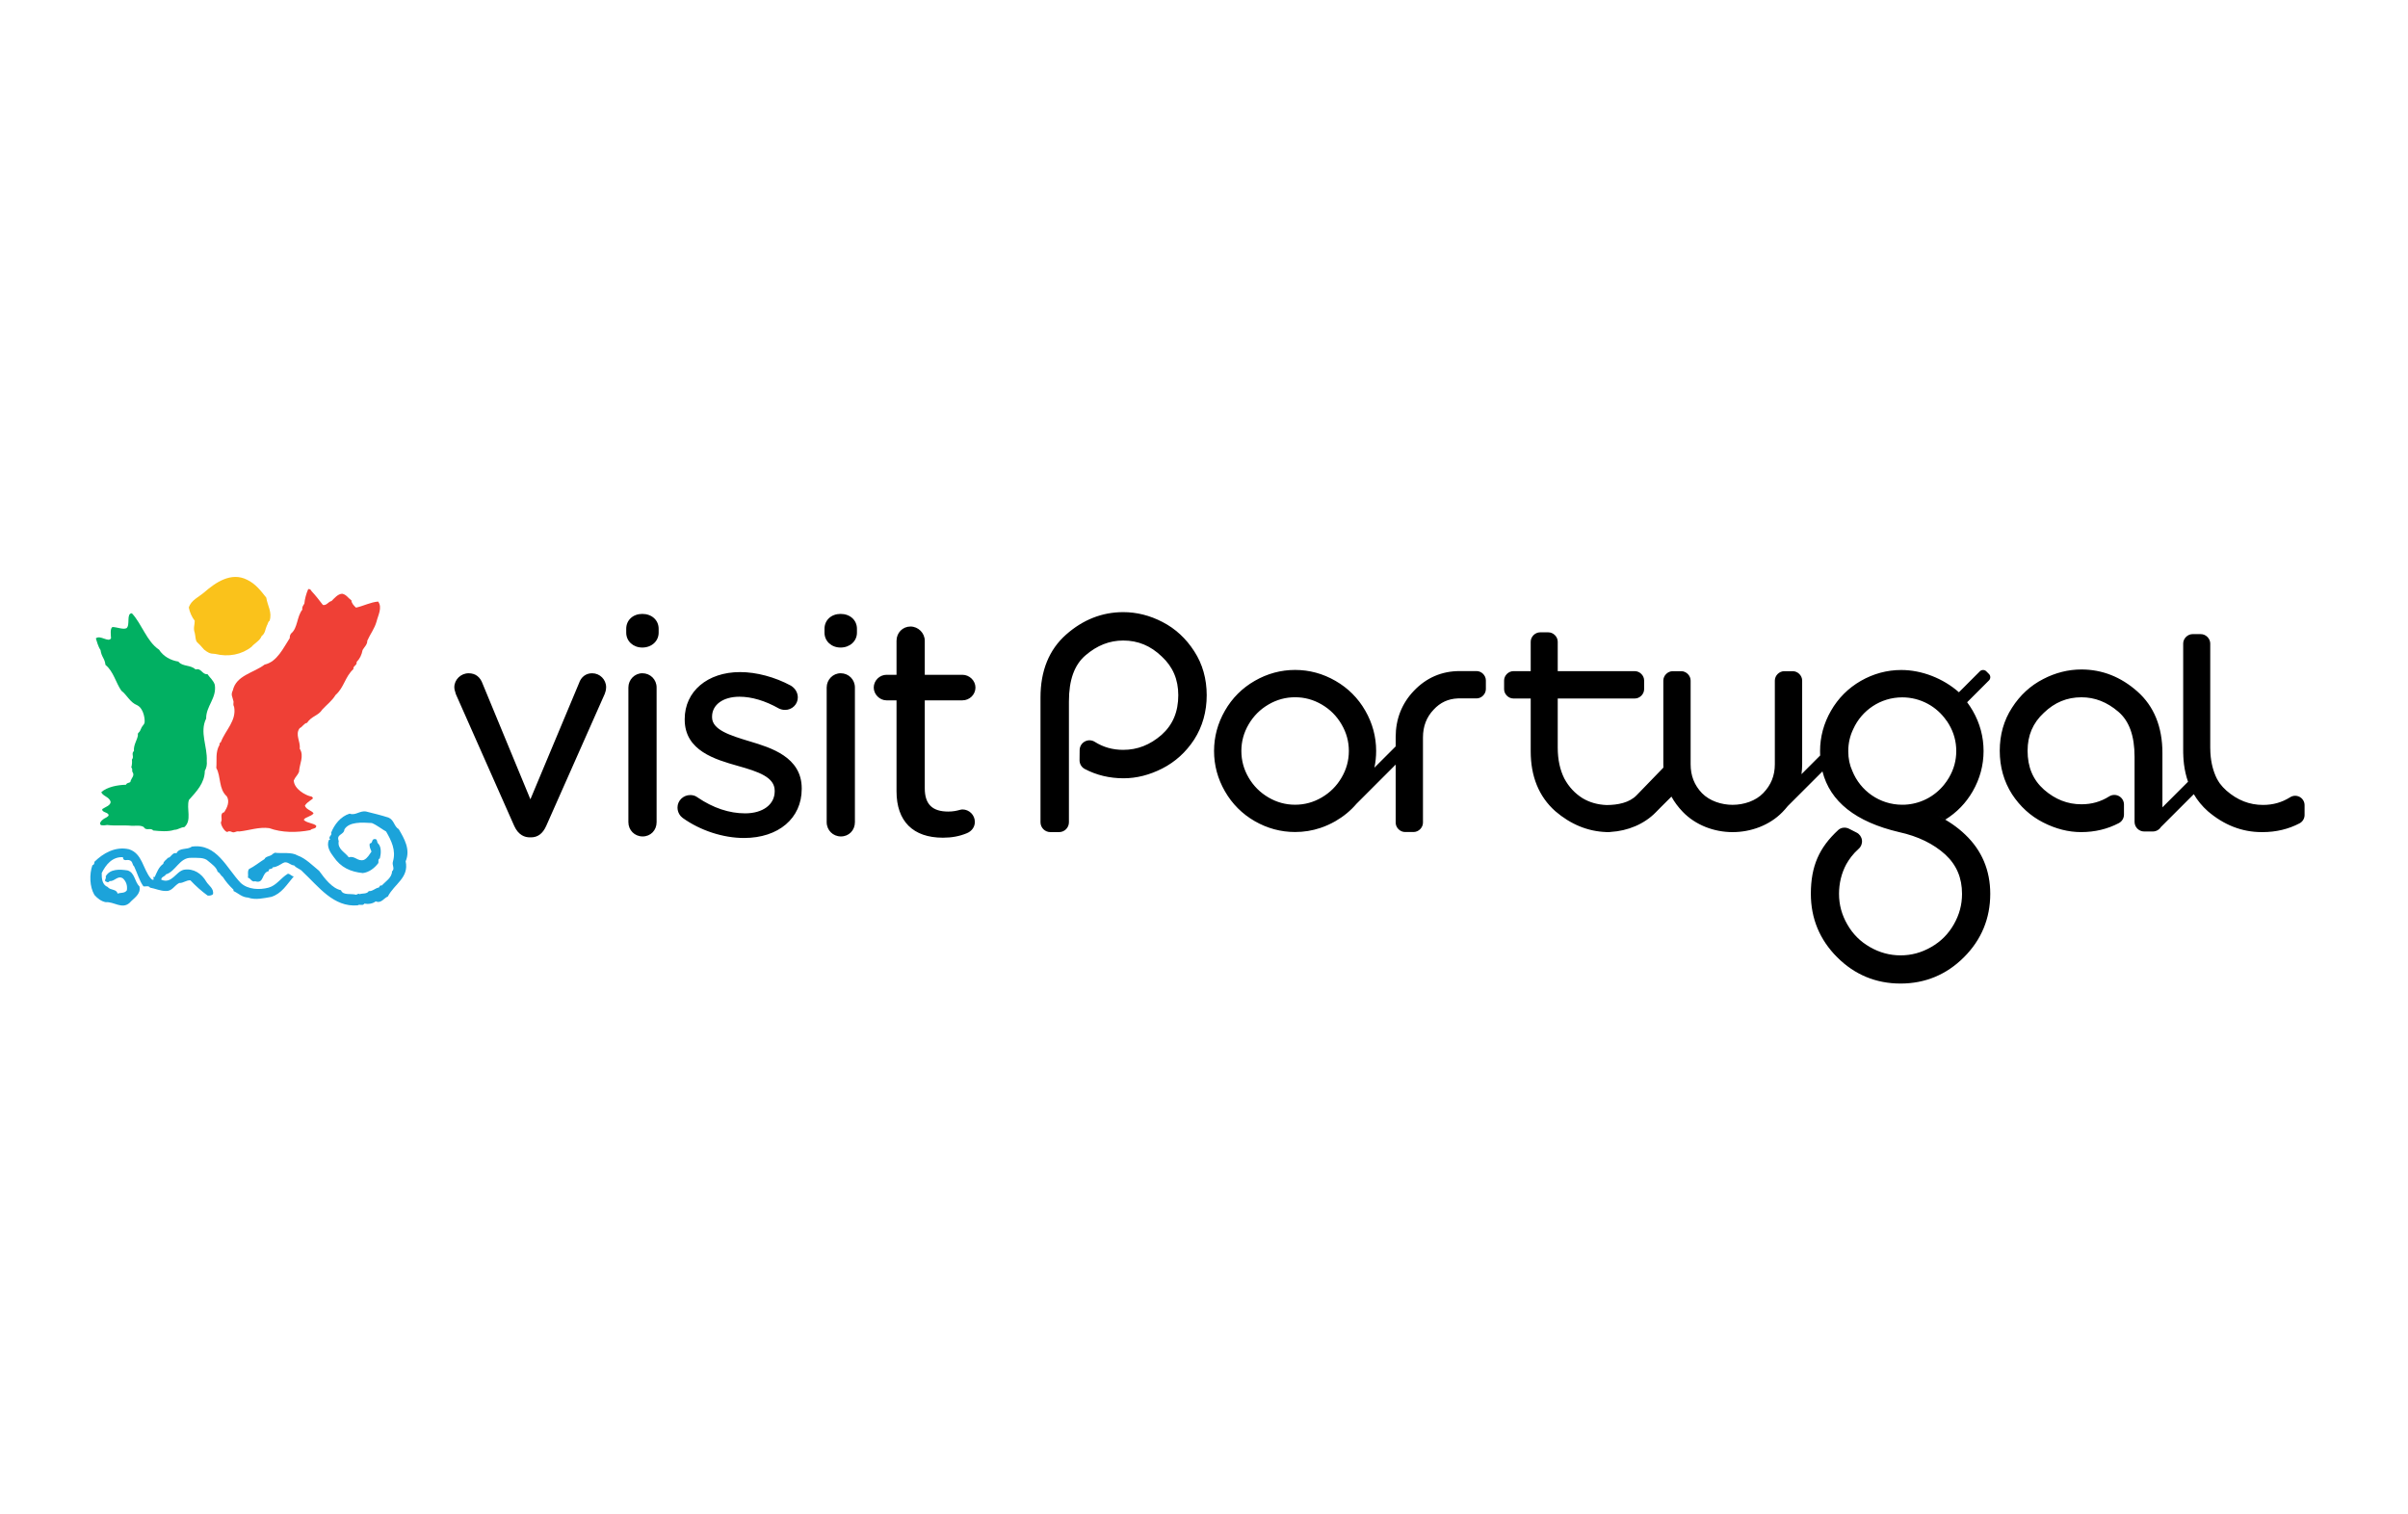 <?xml version="1.0" encoding="UTF-8"?>
<svg xmlns="http://www.w3.org/2000/svg" width="167" height="105" viewBox="0 0 167 105" fill="none">
  <path fill-rule="evenodd" clip-rule="evenodd" d="M80.616 43.139C81.508 43.596 82.252 44.28 82.823 45.172C83.395 46.051 83.688 47.078 83.688 48.218C83.688 49.357 83.396 50.391 82.823 51.289C82.249 52.169 81.505 52.843 80.61 53.3C79.724 53.752 78.821 53.981 77.925 53.981C76.945 53.981 76.04 53.763 75.231 53.335C75.005 53.216 74.866 52.98 74.869 52.725L74.876 52.021C74.878 51.774 75.016 51.548 75.232 51.431C75.449 51.311 75.712 51.319 75.923 51.452C76.519 51.827 77.165 52.009 77.899 52.009C78.885 52.009 79.753 51.668 80.56 50.967C81.335 50.273 81.716 49.373 81.716 48.218C81.716 47.125 81.341 46.248 80.57 45.533C79.793 44.786 78.922 44.426 77.899 44.426C76.946 44.426 76.09 44.762 75.284 45.452C74.51 46.114 74.132 47.16 74.132 48.649V57.031C74.132 57.408 73.827 57.714 73.451 57.714H72.844C72.468 57.714 72.161 57.408 72.161 57.031V48.371C72.161 46.523 72.757 45.058 73.933 44.017C75.101 42.982 76.436 42.457 77.899 42.457C78.833 42.457 79.746 42.686 80.616 43.139ZM44.544 42.58C43.899 42.58 43.43 43.013 43.43 43.611V43.882C43.43 44.469 43.91 44.913 44.544 44.913C45.192 44.913 45.679 44.469 45.679 43.882V43.611C45.679 43.013 45.202 42.58 44.544 42.58ZM41.068 46.697C40.633 46.697 40.298 46.953 40.154 47.388L36.784 55.439L33.477 47.439C33.303 46.947 32.973 46.697 32.497 46.697C31.96 46.697 31.508 47.14 31.508 47.665C31.508 47.798 31.547 47.92 31.584 48.038L31.587 48.047L31.618 48.151L31.627 48.174L35.663 57.287C35.958 57.94 36.411 58.078 36.741 58.078H36.824C37.295 58.078 37.641 57.819 37.881 57.285L41.94 48.127C41.976 48.037 42.036 47.858 42.036 47.665C42.036 47.131 41.602 46.697 41.068 46.697ZM43.58 47.685C43.58 47.14 44.014 46.696 44.548 46.696C45.103 46.696 45.537 47.13 45.537 47.685V57.025C45.537 57.59 45.121 58.015 44.569 58.015C44.014 58.015 43.58 57.58 43.58 57.025V47.685ZM52.022 51.428L51.98 51.415C50.644 51.009 49.383 50.624 49.383 49.748V49.706C49.383 48.88 50.146 48.324 51.284 48.324C52.132 48.324 53.072 48.604 54.013 49.137C54.089 49.176 54.245 49.239 54.446 49.239C54.934 49.239 55.33 48.852 55.33 48.375C55.33 48.043 55.151 47.737 54.843 47.552C53.74 46.957 52.458 46.615 51.325 46.615C49.064 46.615 47.486 47.955 47.486 49.872V49.913C47.486 52.075 49.617 52.681 51.173 53.122C52.62 53.528 53.727 53.91 53.727 54.843V54.886C53.727 55.8 52.904 56.413 51.679 56.413C50.568 56.413 49.454 56.038 48.379 55.309C48.247 55.202 48.067 55.144 47.872 55.144C47.385 55.144 46.986 55.532 46.986 56.009C46.986 56.352 47.175 56.61 47.352 56.736C48.566 57.605 50.153 58.122 51.596 58.122C53.991 58.122 55.601 56.755 55.601 54.719V54.677C55.601 52.503 53.447 51.856 52.023 51.428L52.022 51.428ZM57.332 47.685C57.332 47.14 57.766 46.696 58.301 46.696C58.856 46.696 59.29 47.13 59.29 47.685V57.025C59.29 57.59 58.874 58.015 58.321 58.015C57.766 58.015 57.332 57.58 57.332 57.025V47.685ZM58.296 42.58C57.65 42.58 57.181 43.013 57.181 43.611V43.882C57.181 44.469 57.66 44.913 58.296 44.913C58.943 44.913 59.431 44.469 59.431 43.882V43.611C59.431 43.013 58.954 42.58 58.296 42.58ZM66.529 56.183C66.617 56.16 66.681 56.142 66.745 56.142C67.221 56.142 67.608 56.532 67.608 57.007C67.608 57.359 67.389 57.662 67.036 57.798C66.533 58.004 66.008 58.102 65.392 58.102C63.319 58.102 62.176 56.959 62.176 54.887V48.575H61.481C61.01 48.575 60.596 48.161 60.596 47.688C60.596 47.209 61.001 46.803 61.481 46.803H62.176V44.443C62.176 43.889 62.602 43.455 63.145 43.455C63.682 43.455 64.135 43.907 64.135 44.443V46.803H66.745C67.235 46.803 67.65 47.209 67.65 47.688C67.65 48.176 67.244 48.575 66.745 48.575H64.135V54.678C64.135 55.777 64.653 56.289 65.766 56.289C66.122 56.289 66.362 56.227 66.52 56.185L66.524 56.184L66.529 56.183ZM94.685 49.291C94.182 48.416 93.49 47.724 92.615 47.222C91.744 46.721 90.807 46.466 89.817 46.466C88.829 46.466 87.892 46.721 87.02 47.222C86.147 47.724 85.454 48.416 84.952 49.291C84.452 50.163 84.197 51.099 84.197 52.087C84.197 53.077 84.45 54.014 84.952 54.885C85.454 55.759 86.147 56.452 87.02 56.955C87.892 57.454 88.829 57.708 89.817 57.708C90.423 57.708 91.009 57.613 91.572 57.425L91.574 57.426L91.583 57.421C91.936 57.302 92.28 57.147 92.615 56.955C93.177 56.631 93.666 56.228 94.077 55.748L96.793 53.031V57.058C96.793 57.404 97.097 57.708 97.443 57.708H98.035C98.381 57.708 98.686 57.404 98.686 57.058V51.151C98.686 50.366 98.937 49.735 99.425 49.221C99.883 48.724 100.435 48.467 101.108 48.441H102.404C102.747 48.441 103.048 48.139 103.048 47.797V47.189C103.048 46.846 102.747 46.545 102.404 46.545H101.248C101.241 46.545 101.234 46.545 101.227 46.545C99.99 46.545 98.923 47.007 98.061 47.908C97.216 48.791 96.793 49.877 96.793 51.126V51.769L95.318 53.244C95.398 52.867 95.439 52.481 95.439 52.087C95.439 51.097 95.185 50.163 94.685 49.291ZM93.039 53.936C92.701 54.515 92.245 54.971 91.666 55.31C91.088 55.648 90.475 55.815 89.817 55.815C89.161 55.815 88.549 55.648 87.97 55.31C87.391 54.971 86.935 54.515 86.596 53.936C86.258 53.359 86.091 52.745 86.091 52.087C86.091 51.429 86.258 50.818 86.596 50.24C86.935 49.66 87.391 49.203 87.97 48.865C88.547 48.527 89.16 48.36 89.817 48.36C90.475 48.36 91.088 48.527 91.666 48.865C92.245 49.203 92.701 49.66 93.039 50.24C93.378 50.817 93.546 51.429 93.546 52.087C93.546 52.745 93.378 53.359 93.039 53.936ZM158.828 55.295C159.029 55.168 159.283 55.162 159.491 55.275C159.699 55.391 159.828 55.61 159.828 55.846V56.529C159.828 56.77 159.694 56.993 159.477 57.106C158.709 57.509 157.848 57.714 156.92 57.714L156.861 57.712L156.844 57.714C155.477 57.714 154.225 57.214 153.116 56.263C152.723 55.914 152.4 55.519 152.144 55.082L150.089 57.138L149.878 57.348L149.871 57.35C149.754 57.543 149.542 57.671 149.301 57.671H148.705C148.337 57.671 148.037 57.372 148.037 57.005V52.495C148.037 51.038 147.669 50.014 146.912 49.365C146.123 48.691 145.285 48.363 144.353 48.363C143.352 48.363 142.499 48.715 141.747 49.438C140.984 50.145 140.618 51.004 140.618 52.073C140.618 53.204 140.988 54.084 141.754 54.767C142.538 55.45 143.387 55.784 144.353 55.784C145.064 55.784 145.694 55.605 146.278 55.237C146.485 55.107 146.745 55.102 146.958 55.218C147.17 55.336 147.302 55.56 147.302 55.802V56.499C147.302 56.748 147.164 56.976 146.944 57.091C146.158 57.504 145.276 57.714 144.327 57.714C143.451 57.714 142.566 57.489 141.699 57.046C140.822 56.601 140.096 55.938 139.537 55.084C138.973 54.2 138.687 53.187 138.687 52.073C138.687 50.957 138.974 49.953 139.537 49.088C140.092 48.219 140.82 47.549 141.699 47.1C142.544 46.659 143.439 46.434 144.353 46.434C145.785 46.434 147.091 46.947 148.233 47.962C149.384 48.981 149.968 50.415 149.968 52.222V55.996L151.745 54.22C151.613 53.845 151.521 53.448 151.467 53.029C151.461 52.982 151.456 52.936 151.452 52.889L151.452 52.887C151.45 52.867 151.448 52.848 151.446 52.828C151.444 52.816 151.443 52.804 151.442 52.792L151.435 52.728C151.428 52.64 151.422 52.551 151.418 52.46L151.416 52.356L151.409 52.203L151.411 52.169L151.409 52.114V46.55V46.529V44.631C151.409 44.287 151.715 43.982 152.06 43.982H152.633C152.979 43.982 153.283 44.287 153.285 44.63V50.486V51.861C153.285 51.975 153.288 52.088 153.295 52.198L153.296 52.203L153.297 52.237C153.34 52.912 153.491 53.496 153.742 54C153.804 54.116 153.873 54.225 153.943 54.33C154.077 54.509 154.229 54.678 154.406 54.834C155.171 55.502 156.003 55.829 156.945 55.829C157.641 55.829 158.256 55.655 158.828 55.295ZM115.722 55.448L115.163 56.005L114.83 56.343C114.018 57.174 112.873 57.63 111.722 57.7L111.593 57.715L111.468 57.712L111.404 57.715V57.711C110.111 57.667 108.921 57.172 107.864 56.264C106.71 55.24 106.158 53.825 106.158 52.115V48.447H105.738H104.956C104.615 48.447 104.313 48.145 104.313 47.803L104.313 47.196C104.313 46.852 104.615 46.551 104.957 46.551H105.315H105.315H106.158V44.507C106.158 44.161 106.463 43.858 106.808 43.858H107.383C107.727 43.858 108.031 44.161 108.032 44.505V46.551H109.146H109.972H110.59H113.38C113.723 46.551 114.024 46.852 114.024 47.195V47.803C114.024 48.145 113.723 48.447 113.38 48.447H110.59H109.972H109.146H108.032V50.486V51.861C108.033 52.698 108.192 53.405 108.491 54.001C108.804 54.582 109.227 55.032 109.76 55.367C110.242 55.653 110.791 55.812 111.423 55.837C112.194 55.832 113.005 55.681 113.513 55.148L115.36 53.24C115.357 53.164 115.355 53.087 115.355 53.01V47.202C115.355 46.856 115.66 46.553 116.005 46.553H116.599C116.945 46.553 117.249 46.856 117.249 47.202V53.01C117.249 53.805 117.508 54.459 118.034 55.011C118.57 55.559 119.395 55.822 120.156 55.822C120.939 55.822 121.765 55.551 122.282 55.009C122.821 54.454 123.089 53.8 123.089 53.01V47.202C123.089 46.856 123.394 46.553 123.74 46.553H124.333C124.679 46.553 124.984 46.856 124.984 47.202V53.01C124.984 53.244 124.968 53.473 124.937 53.696L126.232 52.4C126.228 52.301 126.225 52.201 126.225 52.1C126.225 51.113 126.48 50.17 126.982 49.299C127.481 48.426 128.179 47.728 129.052 47.225C129.93 46.724 130.872 46.47 131.856 46.47C133.281 46.47 134.765 47.052 135.855 48.014L136.25 47.621L136.459 47.41L137.312 46.558C137.428 46.441 137.633 46.441 137.75 46.558L137.943 46.751C138.06 46.867 138.06 47.072 137.943 47.189L137.091 48.041L136.425 48.707C136.563 48.893 136.693 49.087 136.811 49.292C137.311 50.163 137.565 51.098 137.565 52.089C137.565 53.077 137.311 54.014 136.811 54.886C136.341 55.702 135.702 56.357 134.911 56.849C134.75 56.755 134.583 56.668 134.412 56.584C135.115 56.932 135.745 57.364 136.289 57.884C137.444 58.98 138.028 60.364 138.028 61.996C138.028 63.704 137.415 65.183 136.204 66.393C134.993 67.604 133.514 68.218 131.806 68.218C130.1 68.218 128.621 67.604 127.411 66.393C126.2 65.183 125.587 63.704 125.587 61.996C125.587 60.071 126.167 58.786 127.485 57.569C127.689 57.382 127.993 57.357 128.238 57.482L128.765 57.751C128.964 57.852 129.101 58.048 129.13 58.27C129.159 58.494 129.076 58.718 128.909 58.866C128.5 59.235 128.257 59.571 128.042 59.946C127.712 60.565 127.54 61.259 127.54 61.996C127.54 62.753 127.729 63.447 128.115 64.118C128.5 64.79 129.014 65.304 129.685 65.688C130.348 66.07 131.062 66.263 131.806 66.263C132.561 66.263 133.255 66.075 133.929 65.688C134.601 65.304 135.114 64.79 135.499 64.119C135.884 63.447 136.071 62.753 136.071 61.996C136.071 60.888 135.693 59.996 134.913 59.272C134.092 58.525 133.013 58 131.71 57.715C128.698 57.011 126.917 55.597 126.391 53.504L123.984 55.91C123.869 56.055 123.744 56.197 123.609 56.334C122.715 57.248 121.423 57.715 120.156 57.715C118.886 57.715 117.591 57.235 116.699 56.304C116.383 55.976 116.123 55.625 115.918 55.252L115.722 55.448ZM136.423 48.715L136.422 48.71L136.423 48.709L136.423 48.715ZM128.464 53.472C129.014 54.846 130.354 55.816 131.924 55.816L132.098 55.812L132.238 55.841L132.106 55.812C132.176 55.809 132.246 55.802 132.318 55.796L132.319 55.796L132.319 55.796L132.321 55.796L132.366 55.79L132.505 55.771L132.647 55.746L132.688 55.737L132.841 55.702L132.873 55.693L133.021 55.652L133.081 55.632L133.196 55.593C133.717 55.405 134.183 55.103 134.566 54.716L134.587 54.694L134.7 54.574L134.781 54.48L134.817 54.437C134.944 54.281 135.061 54.115 135.165 53.936C135.504 53.359 135.671 52.746 135.671 52.089C135.671 51.43 135.504 50.817 135.165 50.241C135.119 50.161 135.07 50.083 135.018 50.008L134.997 49.988C134.326 49.009 133.199 48.368 131.924 48.368C130.414 48.368 129.116 49.267 128.532 50.558C128.296 51.044 128.181 51.552 128.181 52.1C128.181 52.608 128.275 53.063 128.464 53.472Z" fill="black"></path>
  <path d="M26.95 56.711C27.351 56.89 27.312 57.307 27.657 57.515C28.041 58.173 28.481 58.921 28.133 59.74C28.379 60.879 27.352 61.304 26.898 62.181C26.617 62.292 26.442 62.683 26.057 62.516C25.84 62.693 25.515 62.722 25.27 62.673C25.166 62.857 24.936 62.685 24.806 62.795C23.127 62.938 22.1 61.496 20.984 60.456C20.822 60.257 20.591 60.246 20.398 60.025C20.121 60.016 19.927 59.685 19.624 59.858C19.399 59.984 19.189 60.142 18.924 60.153C18.865 60.343 18.602 60.189 18.639 60.419C18.121 60.523 18.337 61.326 17.696 61.123C17.45 61.208 17.388 60.911 17.195 60.877C17.237 60.627 17.14 60.492 17.263 60.281C17.64 60.096 18.012 59.79 18.346 59.584C18.407 59.401 18.699 59.401 18.865 59.279C18.912 59.203 18.994 59.207 19.05 59.144C19.586 59.214 20.21 59.074 20.652 59.341C21.185 59.524 21.717 60.065 22.133 60.402C22.517 60.935 23.038 61.618 23.648 61.746C23.788 62.125 24.347 61.955 24.696 62.058C24.774 62.043 24.874 61.942 24.926 62.019C25.141 61.948 25.451 62.019 25.575 61.807C25.845 61.829 26.023 61.594 26.272 61.559C26.334 61.51 26.344 61.367 26.462 61.427C26.724 61.151 27.183 60.879 27.187 60.44C27.414 60.25 27.165 60.013 27.252 59.755C27.479 58.969 27.135 58.291 26.776 57.671C26.471 57.507 26.143 57.228 25.788 57.084C25.081 57.038 24.217 56.992 23.887 57.522C23.863 57.927 23.298 57.837 23.492 58.335C23.388 58.902 23.916 59.089 24.188 59.464C24.628 59.328 24.797 59.779 25.24 59.641C25.488 59.524 25.619 59.265 25.764 59.061C25.696 58.887 25.595 58.722 25.644 58.504C25.873 58.493 25.749 58.206 25.977 58.196C26.21 58.173 26.106 58.435 26.242 58.525C26.456 58.756 26.43 59.214 26.344 59.538C26.195 59.596 26.264 59.748 26.241 59.858C25.97 60.22 25.59 60.504 25.161 60.555C24.309 60.466 23.639 60.173 23.133 59.425C22.901 59.122 22.627 58.701 22.806 58.265L22.899 58.226C22.714 58.037 23.076 57.923 22.961 57.767C23.185 57.19 23.622 56.624 24.25 56.433C24.654 56.59 24.962 56.2 25.398 56.288C25.921 56.421 26.448 56.542 26.95 56.711Z" fill="#1CA3DA"></path>
  <path d="M16.699 61.244C17.199 61.698 17.984 61.737 18.627 61.566C19.181 61.409 19.467 60.901 19.962 60.603C20.125 60.603 20.213 60.779 20.375 60.786C19.886 61.355 19.539 61.981 18.812 62.207C18.306 62.294 17.714 62.444 17.202 62.255C16.774 62.231 16.561 61.975 16.193 61.798V61.706C15.873 61.402 15.657 61.141 15.458 60.831C15.272 60.694 15.277 60.557 15.092 60.465C15.021 60.158 14.68 59.924 14.448 59.73C14.174 59.446 13.682 59.506 13.251 59.498C12.461 59.471 12.171 60.459 11.507 60.646C11.424 60.816 11.175 60.804 11.186 61.017C11.919 61.33 12.188 60.459 12.749 60.325C13.428 60.212 13.987 60.593 14.308 61.152C14.459 61.408 14.858 61.635 14.769 62.028C14.667 62.108 14.543 62.132 14.4 62.116C13.981 61.816 13.558 61.435 13.207 61.061C12.911 61.035 12.718 61.26 12.427 61.244C12.079 61.426 11.942 61.817 11.507 61.798C11.11 61.798 10.777 61.63 10.405 61.566C10.309 61.399 10.101 61.508 9.946 61.475C9.665 61.085 9.52 60.554 9.303 60.094C9.164 59.978 9.217 59.778 9.029 59.684C8.819 59.569 8.554 59.805 8.523 59.453C7.784 59.415 7.336 59.978 7.055 60.554C7.044 60.938 7.094 61.377 7.466 61.518C7.657 61.771 8.082 61.641 8.153 61.981C8.368 61.895 8.647 61.975 8.799 61.749C8.845 61.416 8.754 61.141 8.523 60.923C8.153 60.694 7.953 61.149 7.605 61.107C7.549 61.204 7.452 61.211 7.373 61.152C7.164 61.096 7.405 60.938 7.329 60.786C7.629 60.248 8.306 60.291 8.845 60.371C9.357 60.521 9.334 61.173 9.669 61.475C9.796 62.032 9.273 62.291 8.985 62.623C8.459 63.089 7.909 62.524 7.329 62.574C7.027 62.514 6.772 62.327 6.548 62.072C6.21 61.501 6.191 60.632 6.409 60.008C6.526 59.994 6.551 59.87 6.548 59.775C7.14 59.19 7.988 58.688 8.938 58.901C9.876 59.194 9.903 60.267 10.452 60.923C10.502 60.975 10.55 61.045 10.636 61.017C10.719 60.99 10.535 60.766 10.729 60.831C10.877 60.508 11.009 60.128 11.324 59.914C11.333 59.731 11.54 59.639 11.647 59.498C11.862 59.491 11.939 59.099 12.242 59.178C12.447 58.76 12.987 58.968 13.298 58.721C15.043 58.473 15.718 60.231 16.699 61.244Z" fill="#1CA3DA"></path>
  <path d="M18.467 41.454C18.543 41.988 18.895 42.469 18.695 43.057C18.565 43.141 18.575 43.312 18.511 43.382C18.393 43.626 18.404 43.929 18.147 44.114C18.025 44.446 17.63 44.627 17.455 44.855C16.767 45.407 15.836 45.584 14.928 45.356C14.523 45.342 14.425 45.26 14.16 45.061C14.023 44.889 13.767 44.627 13.676 44.548C13.547 44.43 13.568 44.152 13.505 43.889C13.389 43.574 13.505 43.338 13.505 43.057C13.298 42.783 13.161 42.478 13.094 42.14C13.256 41.617 13.776 41.422 14.176 41.074C14.932 40.417 16.021 39.645 17.137 40.212C17.713 40.488 18.067 40.943 18.467 41.454Z" fill="#FAC21B"></path>
  <path d="M21.606 41.001C21.878 41.291 22.138 41.624 22.394 41.959C22.654 42.014 22.769 41.729 22.992 41.686C23.187 41.496 23.419 41.202 23.725 41.181C24.023 41.235 24.122 41.464 24.371 41.639C24.376 41.847 24.563 42.026 24.689 42.145C25.197 42.035 25.691 41.768 26.224 41.723C26.536 42.138 26.213 42.692 26.115 43.109C25.969 43.62 25.683 43.96 25.472 44.44C25.481 44.703 25.267 44.873 25.148 45.083C25.082 45.428 24.944 45.708 24.734 45.91C24.774 46.165 24.474 46.17 24.508 46.41C23.924 46.945 23.866 47.684 23.268 48.208C23.029 48.612 22.654 48.882 22.347 49.218C22.086 49.643 21.611 49.655 21.294 50.137C21.085 50.161 20.973 50.427 20.785 50.501C20.442 50.951 20.855 51.427 20.785 51.928C21.116 52.435 20.759 53 20.738 53.536C20.637 53.781 20.477 53.884 20.373 54.133C20.399 54.736 21.196 55.152 21.505 55.226C21.625 55.24 21.656 55.27 21.703 55.351C21.706 55.448 21.325 55.581 21.145 55.877C21.21 56.152 21.68 56.241 21.745 56.418C21.588 56.633 21.147 56.67 21.067 56.861C21.229 57.075 21.75 57.092 21.931 57.268C21.96 57.506 21.634 57.439 21.522 57.578C20.572 57.76 19.55 57.76 18.672 57.439C17.96 57.343 17.296 57.595 16.603 57.669C16.304 57.619 16.288 57.823 16.018 57.677C15.967 57.68 15.921 57.636 15.825 57.669C15.693 57.842 15.308 57.299 15.321 57.029C15.468 56.825 15.198 56.414 15.549 56.336C15.75 56.026 15.949 55.601 15.732 55.237C15.148 54.717 15.341 53.877 15 53.262C15.052 52.734 14.921 52.169 15.228 51.654C15.191 51.564 15.289 51.49 15.321 51.467C15.622 50.656 16.416 49.989 16.237 49.033C16.122 48.801 16.243 48.745 16.176 48.585C16.122 48.311 15.99 48.203 16.147 47.886C16.38 46.836 17.586 46.679 18.352 46.095C19.228 45.902 19.657 44.92 20.098 44.255C20.084 44.187 20.111 44.024 20.189 43.938C20.659 43.55 20.574 42.777 20.97 42.28C20.926 42.105 21.035 41.993 21.108 41.867C21.134 41.544 21.247 41.146 21.374 40.862C21.476 40.835 21.554 40.892 21.606 41.001Z" fill="#EF4036"></path>
  <path d="M9.147 42.537C9.84 43.278 10.183 44.504 11.032 45.061C11.319 45.523 11.844 45.807 12.369 45.886C12.652 46.249 13.229 46.1 13.562 46.434C13.973 46.312 14.011 46.8 14.387 46.76C14.558 47.005 14.795 47.184 14.896 47.495C15.043 48.42 14.286 48.968 14.297 49.836C13.829 50.792 14.394 51.769 14.34 52.777C14.366 53.037 14.319 53.265 14.205 53.466C14.193 54.322 13.624 54.897 13.101 55.485C12.911 56.077 13.331 56.908 12.781 57.37C12.531 57.374 12.348 57.555 12.091 57.555C11.657 57.704 11.083 57.65 10.622 57.6C10.467 57.384 10.108 57.65 9.979 57.37C9.756 57.215 9.38 57.285 9.149 57.276C8.571 57.217 8.06 57.294 7.426 57.22C7.214 57.261 7.057 57.245 7.013 57.233C6.816 57.117 7.069 56.879 7.208 56.79C7.447 56.661 7.429 56.673 7.525 56.579C7.587 56.324 7.027 56.373 7.096 56.113C7.274 55.986 7.723 55.856 7.664 55.584C7.561 55.259 7.081 55.199 7.031 54.934C7.457 54.575 8.129 54.448 8.738 54.428C8.809 54.241 9.07 54.337 9.059 54.157C9.124 53.967 9.35 53.78 9.197 53.558C9.123 53.452 9.229 53.343 9.105 53.232C9.159 53.033 9.167 52.865 9.149 52.683C9.326 52.482 9.077 52.271 9.29 52.088C9.245 51.663 9.542 51.284 9.564 50.986C9.532 50.792 9.654 50.864 9.754 50.6C9.851 50.331 9.979 50.295 10.023 50.132C10.066 49.966 9.995 49.162 9.52 48.917C9.014 48.721 8.803 48.195 8.417 47.907C8.031 47.357 7.866 46.555 7.315 46.118C7.261 45.642 7.046 45.599 6.971 45.084C6.811 44.863 6.7 44.443 6.648 44.278C6.947 44.012 7.523 44.592 7.7 44.268C7.692 44.073 7.613 43.558 7.812 43.488C8.151 43.503 8.547 43.684 8.776 43.568C9.043 43.35 8.743 42.536 9.147 42.537Z" fill="#01B062"></path>
</svg>
